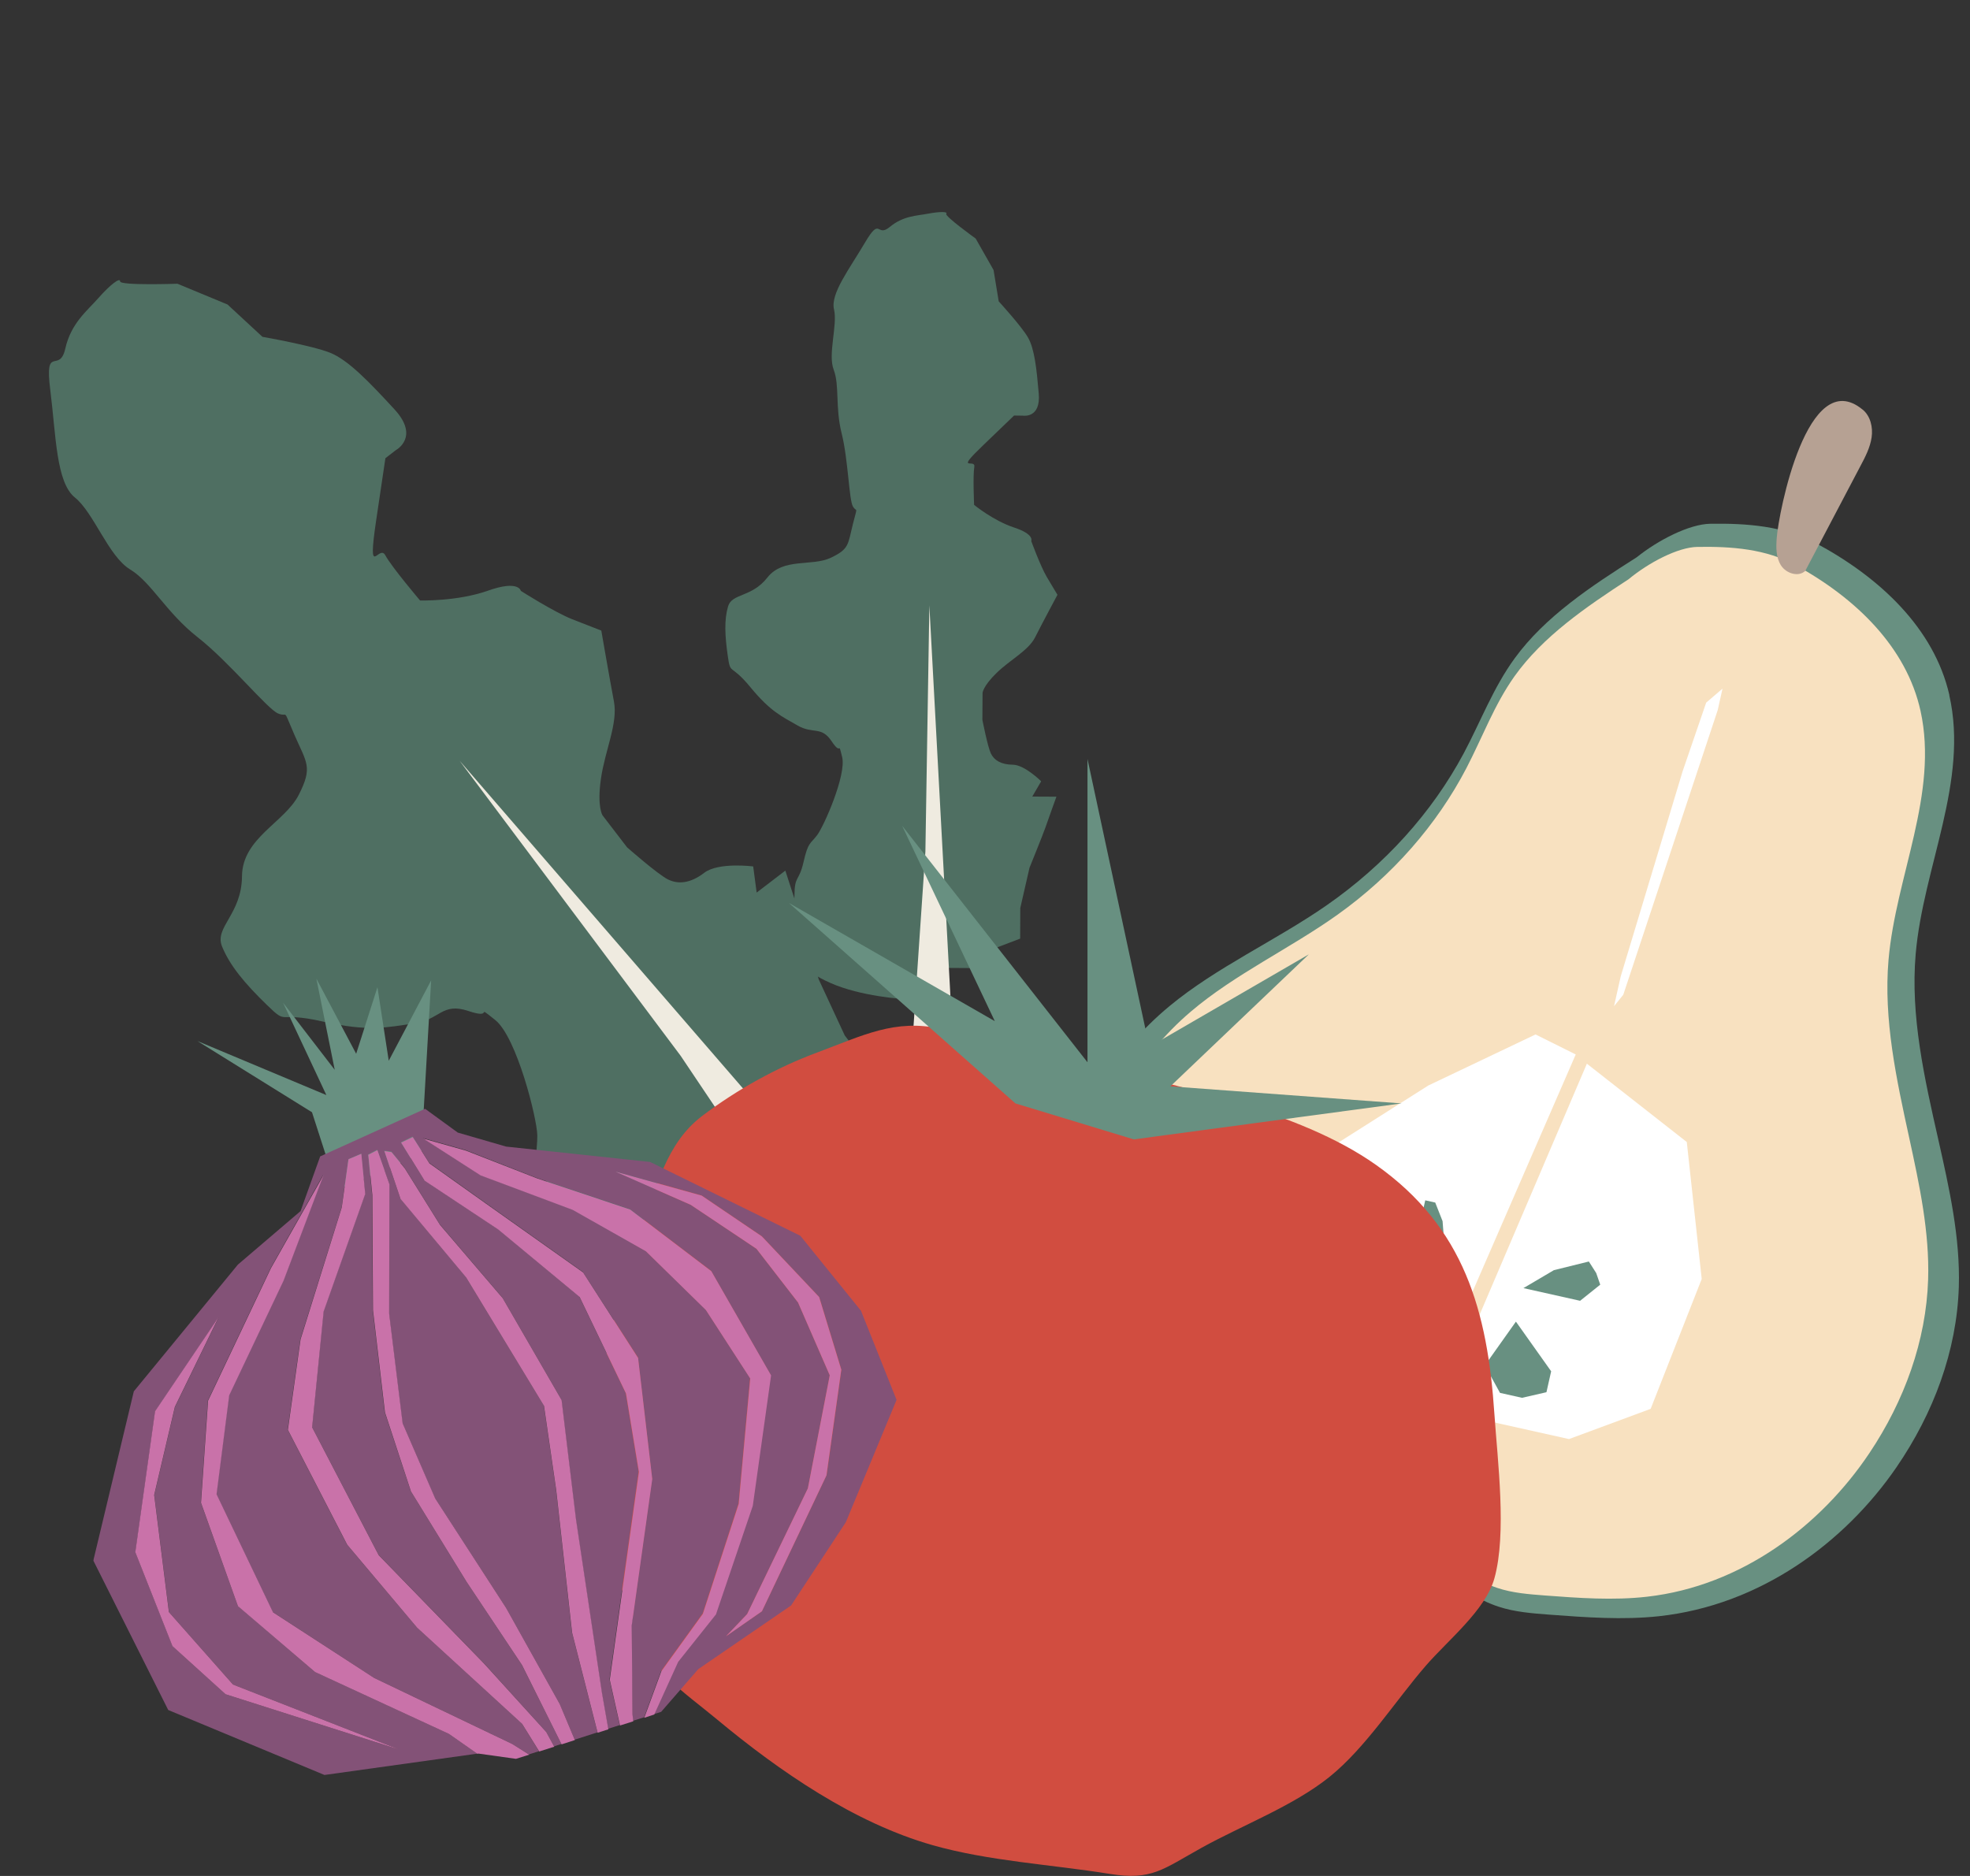 <svg xmlns="http://www.w3.org/2000/svg" fill="none" viewBox="0 0 126 120" height="120" width="126">
<rect x="0" y="0" width="126" height="120" fill="#333333" stroke="none"/>
<g clip-path="url(#clip0_250_13148)">
<path fill="#4F6F62" d="M50.242 76.424L55.648 72.28L54.476 70.749L55.812 68.567L54.029 66.234L52.364 62.646C52.364 62.646 51.431 59.308 51.208 58.671C50.986 58.034 50.23 55.691 50.23 55.691L48.395 57.096L48.174 55.422C48.174 55.422 45.948 55.138 45.047 55.828C44.146 56.519 43.366 56.573 42.723 56.255C42.079 55.937 40.109 54.204 40.109 54.204L38.541 52.16C38.541 52.16 38.174 51.63 38.436 49.809C38.697 47.989 39.539 46.266 39.264 44.856C38.996 43.444 38.459 40.337 38.459 40.337C38.459 40.337 37.755 40.066 36.593 39.609C35.43 39.146 33.313 37.797 33.313 37.797C33.313 37.797 33.19 37.081 31.214 37.782C29.244 38.481 26.866 38.41 26.866 38.41C26.866 38.41 25.059 36.283 24.645 35.521C24.233 34.759 23.475 37.224 24.062 33.267L24.65 29.31L25.329 28.786C25.329 28.786 26.86 27.958 25.236 26.192C23.612 24.426 22.268 23.024 21.105 22.561C19.942 22.098 16.786 21.546 16.786 21.546L14.552 19.478L11.349 18.15C11.349 18.15 7.673 18.277 7.682 17.999C7.69 17.722 7.043 18.215 6.305 19.053C5.568 19.891 4.543 20.669 4.175 22.304C3.806 23.938 2.842 21.977 3.214 24.93C3.585 27.882 3.586 30.856 4.793 31.827C5.998 32.792 6.938 35.585 8.315 36.42C9.692 37.254 10.616 39.174 12.644 40.764C14.672 42.354 17.1 45.356 17.787 45.64C18.474 45.923 18.038 45.175 18.829 46.999C19.626 48.822 20.011 49.063 19.111 50.839C18.21 52.615 15.499 53.597 15.478 56.049C15.458 58.5 13.7 59.304 14.201 60.54C14.702 61.776 15.671 62.925 17.069 64.282C18.467 65.639 17.635 64.659 20.625 65.34C23.616 66.021 24.733 65.709 26.445 65.475C28.157 65.243 28.24 64.096 29.961 64.671C31.675 65.248 30.296 64.146 31.675 65.248C33.054 66.35 34.357 71.57 34.366 72.638C34.374 73.707 34.075 73.671 34.909 75.461C35.744 77.251 35.012 77.001 36.184 78.533C37.356 80.064 37.538 81.01 39.863 81.929C42.187 82.848 40.921 83.819 44.037 83.052C47.153 82.285 50.516 79.977 50.516 79.977L50.239 76.411L50.242 76.424Z"></path>
<path fill="#EFEBE0" d="M66.581 89.04L65.168 91.39L55.758 85.749L43.534 67.537L29.399 48.666L56.34 79.823L66.581 89.04Z"></path>
<path fill="#4F6F62" d="M59.096 61.906L63.647 61.934L63.654 60.648L65.249 60.042L65.257 58.082L65.847 55.508C65.847 55.508 66.717 53.362 66.863 52.936C67.008 52.51 67.568 50.962 67.568 50.962L66.024 50.954L66.592 49.978C66.592 49.978 65.534 48.919 64.774 48.916C64.019 48.909 63.581 48.627 63.374 48.194C63.167 47.761 62.833 46.046 62.833 46.046L62.844 44.325C62.844 44.325 62.866 43.895 63.747 43.04C64.627 42.185 65.776 41.62 66.208 40.761C66.639 39.903 67.634 38.048 67.634 38.048C67.634 38.048 67.374 37.616 66.949 36.901C66.53 36.183 65.958 34.606 65.958 34.606C65.958 34.606 66.185 34.178 64.854 33.742C63.528 33.303 62.304 32.296 62.304 32.296C62.304 32.296 62.218 30.435 62.316 29.863C62.408 29.293 60.999 30.283 62.931 28.435L64.859 26.581L65.431 26.588C65.431 26.588 66.573 26.778 66.438 25.181C66.302 23.585 66.165 22.3 65.743 21.576C65.32 20.852 63.877 19.276 63.877 19.276L63.547 17.27L62.404 15.26C62.404 15.26 60.403 13.82 60.523 13.674C60.642 13.529 60.097 13.529 59.366 13.667C58.636 13.806 57.775 13.8 56.912 14.516C56.049 15.232 56.34 13.796 55.33 15.508C54.32 17.22 53.104 18.787 53.343 19.792C53.581 20.798 52.936 22.654 53.324 23.656C53.706 24.661 53.412 26.053 53.831 27.719C54.25 29.386 54.3 31.965 54.551 32.395C54.802 32.824 54.871 32.253 54.546 33.542C54.222 34.831 54.329 35.117 53.127 35.683C51.925 36.248 50.088 35.66 49.08 36.946C48.066 38.236 46.814 37.935 46.565 38.794C46.315 39.652 46.363 40.656 46.546 41.944C46.73 43.232 46.691 42.375 47.995 43.957C49.297 45.539 50.012 45.827 51.009 46.405C52.006 46.983 52.524 46.416 53.193 47.42C53.863 48.424 53.58 47.277 53.863 48.424C54.146 49.571 52.695 52.852 52.263 53.423C51.83 53.994 51.686 53.85 51.396 55.134C51.101 56.421 50.818 55.987 50.814 57.279C50.806 58.565 50.517 59.135 51.365 60.574C52.213 62.013 51.153 62.002 53.111 62.876C55.069 63.749 57.791 63.904 57.791 63.904L59.105 61.909L59.096 61.906Z"></path>
<path fill="#EFEBE0" d="M62.559 75.24L60.856 75.908L58.194 69.076L59.188 54.467L59.441 38.73L60.921 66.187L62.559 75.24Z"></path>
</g>
<g clip-path="url(#clip1_250_13148)">
<path fill="#689081" d="M124.673 44.462C125.934 49.988 123.005 55.456 122.525 61.035C122.182 65.002 123.089 68.984 123.976 72.909C124.678 76.023 125.38 79.162 125.285 82.318C125.158 86.401 123.675 90.394 121.29 93.866C117.981 98.686 112.567 102.685 106.103 103.385C103.791 103.633 101.438 103.459 99.1 103.285C97.997 103.201 96.884 103.117 95.844 102.774C94.509 102.337 93.395 101.51 92.192 100.83C88.409 98.702 83.833 98.096 79.475 97.185C77.464 96.769 75.422 96.252 73.754 95.177C71.538 93.745 70.24 91.485 69.332 89.23C65.902 80.717 67.422 70.46 74.799 64.359C77.807 61.867 81.575 60.181 84.826 57.927C88.567 55.33 91.596 51.974 93.617 48.191C94.704 46.153 95.506 43.987 96.889 42.096C98.82 39.446 101.765 37.497 104.683 35.648C106.055 34.542 108.055 33.525 109.385 33.504C111.728 33.467 114.087 33.646 116.118 34.731C120.271 36.949 123.712 40.226 124.678 44.451L124.673 44.462Z"></path>
<path fill="#F8E1C0" d="M122.836 45.473C124.002 50.778 121.253 56.041 120.789 61.404C120.461 65.213 121.295 69.037 122.118 72.809C122.768 75.796 123.417 78.815 123.322 81.849C123.195 85.774 121.802 89.609 119.564 92.954C116.461 97.59 111.39 101.452 105.348 102.137C103.184 102.384 100.984 102.221 98.804 102.058C97.775 101.979 96.731 101.9 95.76 101.573C94.514 101.157 93.469 100.361 92.351 99.713C88.82 97.674 84.541 97.106 80.467 96.242C78.588 95.847 76.683 95.357 75.121 94.324C73.052 92.954 71.844 90.784 71 88.619C67.812 80.443 69.253 70.586 76.166 64.707C78.984 62.31 82.509 60.677 85.554 58.506C89.058 56.004 91.897 52.769 93.791 49.134C94.81 47.175 95.57 45.088 96.862 43.266C98.678 40.716 101.427 38.835 104.161 37.054C105.443 35.99 107.316 35.005 108.562 34.984C110.752 34.947 112.952 35.111 114.852 36.154C118.725 38.277 121.939 41.416 122.836 45.473Z"></path>
<path fill="white" d="M101.496 68.041L92.029 90.199L100.351 92.053L105.575 90.12L108.841 81.812L107.886 73.052L101.496 68.041Z"></path>
<path fill="white" d="M100.783 67.451L90.989 89.967L85.016 87.86L81.417 85.052L81.153 80.563L82.367 75.137L86.43 72.561L91.353 69.437L98.213 66.171L100.783 67.451Z"></path>
<path fill="#689081" d="M96.957 84.541L99.211 87.718L98.91 89.056L97.348 89.414L95.939 89.098L94.973 87.338L96.957 84.541Z"></path>
<path fill="#689081" d="M91.965 82.302L90.066 86.385L88.815 86.949L88.108 86.791L87.116 85.727L87.322 84.789L87.501 83.983L91.965 82.302Z"></path>
<path fill="#689081" d="M92.43 80.227L92.266 78.114L91.797 76.924L91.158 76.781L91.047 77.276L90.82 78.288L92.43 80.227Z"></path>
<path fill="#689081" d="M97.438 82.397L99.385 81.249L101.622 80.695L102.092 81.433L102.35 82.176L101.063 83.208L97.438 82.397Z"></path>
<path fill="white" d="M103.823 63.632L109.865 45.42L110.171 44.05L109.126 44.946L107.617 49.345L103.659 62.462L103.232 64.364L103.823 63.632Z"></path>
<path fill="#B6A193" d="M119.137 26.202C119.638 26.618 119.802 27.34 119.707 27.983C119.612 28.625 119.306 29.221 119 29.795C117.823 32.034 116.641 34.273 115.464 36.517C115.026 36.933 114.24 36.68 113.913 36.169C113.586 35.658 113.591 35.016 113.638 34.415C113.754 32.808 115.601 23.284 119.132 26.202H119.137Z"></path>
</g>
<g clip-path="url(#clip2_250_13148)">
<path fill="#D14D40" d="M69.555 67.951C66.427 67.234 63.305 66.498 60.177 65.807C57.233 65.163 55.192 66.235 52.314 67.307C49.699 68.273 47.151 69.688 44.918 71.378C42.587 73.14 42.047 75.909 40.92 78.671C39.952 81.046 39.485 83.262 38.965 85.787C38.438 88.346 37.121 91.647 37.391 94.219C37.733 97.481 39.748 101.381 40.901 104.459C41.902 107.129 43.614 108.122 45.873 109.997C49.837 113.292 54.639 116.606 59.637 118.027C63.239 119.053 67.283 119.27 70.978 119.868C73.665 120.302 74.376 119.572 76.852 118.198C79.447 116.758 82.727 115.521 85.045 113.653C87.356 111.786 89.246 108.8 91.189 106.557C92.605 104.919 95.015 102.999 95.582 100.96C96.379 98.086 95.786 93.463 95.582 90.464C95.141 83.88 93.665 78.513 88.008 74.515C82.977 70.957 75.357 69.615 69.568 67.938L69.555 67.951Z"></path>
<path fill="#689081" d="M64.945 70.582L50.456 57.757L63.628 65.321L57.701 52.825L69.555 67.951V48.55L73.507 66.965L83.714 61.046L74.857 69.49L89.641 70.582L72.519 72.884L64.945 70.582Z"></path>
</g>
<g clip-path="url(#clip3_250_13148)">
<path fill="#689081" d="M21.559 76.121L19.955 71.148L12.627 66.593L20.874 70.049L18.104 64.141L21.409 68.434L20.235 62.602L22.78 67.406L24.141 63.15L24.864 67.853L27.576 62.712L26.939 73.811L21.559 76.121Z"></path>
<path fill="#835277" d="M55.103 83.889L51.188 79.047L41.582 74.327L32.37 73.344L29.277 72.447L27.189 70.927L20.479 73.971L19.224 77.47L15.216 80.892L8.56 89L5.969 99.824L10.759 109.383L20.753 113.54L30.525 112.176L28.704 110.902L20.141 106.945L15.213 102.726L12.844 96.109L13.295 89.587L17.316 81.109L20.677 75.141L18.123 81.909L14.641 89.235L13.831 95.561L17.443 103.116L23.902 107.318L32.736 111.544L33.83 112.223L34.469 112.019L33.381 110.253L26.662 104.099L22.194 98.802L18.399 91.452L19.209 85.667L21.852 77.228L22.284 74.146L23.097 73.797L23.348 76.357L20.688 83.875L19.958 91.285L24.216 99.464L30.943 106.383L34.922 110.77L35.439 111.707L35.908 111.556L33.375 106.492L29.829 101.169L26.27 95.382L24.602 90.322L23.837 83.776L23.796 76.412L23.545 73.852L24.12 73.547L24.888 75.724L24.878 83.999L25.733 91.013L27.814 95.829L32.352 102.828L35.783 108.976L36.757 111.282L38.212 110.814L36.578 104.408L35.559 95.263L34.782 89.904L29.803 81.694L25.606 76.658L24.575 73.603L25.03 73.666L25.88 74.704L28.13 78.317L32.142 83.017L35.901 89.52L36.821 97.162L38.483 108.273L38.892 110.585L39.636 110.35L38.98 107.424L40.845 94.12L40.02 89.102L37.054 82.942L31.84 78.613L27.143 75.499L25.647 73.066L26.384 72.706L27.453 74.385L31.076 76.962L37.276 81.359L40.801 86.833L41.707 94.581L40.395 103.94L40.441 109.613L40.485 110.075L41.196 109.85L42.282 106.891L44.945 103.203L47.236 96.166L47.974 88.147L45.138 83.766L41.295 80.008L36.609 77.359L30.712 75.15L27.058 72.8L29.784 73.569L34.358 75.36L40.287 77.342L45.477 81.289L49.291 87.954L48.121 96.298L45.765 103.249L43.348 106.284L41.818 109.652L42.287 109.501L44.662 106.769L50.598 102.698L54.101 97.368L57.344 89.546L55.075 83.862L55.103 83.889ZM14.901 107.755L25.58 111.931L14.436 108.377L11.038 105.299L8.66 99.298L9.924 90.28L13.987 84.263L11.191 90.002L9.868 95.638L10.81 103.128L14.908 107.764L14.901 107.755ZM52.861 94.376L48.731 103.07L46.439 104.663L47.788 103.246L51.67 95.213L53.071 87.974L51.044 83.32L48.384 79.882L44.185 77.07L39.351 74.933L44.879 76.472L48.728 79.081L52.398 82.969L53.816 87.615L52.868 94.377L52.861 94.376Z"></path>
<path fill="#C972A9" d="M25.579 111.931L14.428 108.376L11.03 105.298L8.653 99.29L9.917 90.272L13.98 84.255L11.184 89.993L9.861 95.63L10.803 103.12L14.901 107.755L25.579 111.931Z"></path>
<path fill="#C972A9" d="M33.85 112.241L33.002 112.508L30.602 112.172L30.531 112.185L28.71 110.911L20.147 106.954L15.218 102.742L12.856 96.126L13.309 89.596L17.33 81.119L20.698 75.159L18.136 81.927L14.661 89.253L13.852 95.579L17.463 103.134L23.924 107.329L32.758 111.555L33.85 112.241Z"></path>
<path fill="#C972A9" d="M35.451 111.732L34.489 112.037L33.394 110.27L26.675 104.116L22.207 98.811L18.413 91.462L19.223 85.677L21.858 77.237L22.29 74.155L23.111 73.807L23.361 76.374L20.701 83.892L19.964 91.301L24.221 99.48L30.948 106.399L34.934 110.787L35.451 111.732Z"></path>
<path fill="#C972A9" d="M36.769 111.307L35.919 111.582L33.388 106.509L29.842 101.187L26.283 95.399L24.622 90.341L23.856 83.802L23.815 76.438L23.557 73.87L24.139 73.573L24.907 75.75L24.89 84.024L25.752 91.04L27.834 95.848L32.365 102.845L35.796 108.993L36.769 111.307Z"></path>
<path fill="#C972A9" d="M38.911 110.619L38.224 110.839L36.59 104.433L35.571 95.288L34.794 89.929L29.815 81.718L25.617 76.691L24.586 73.635L25.041 73.699L25.891 74.737L28.141 78.349L32.154 83.042L35.919 89.554L36.841 97.188L38.503 108.299L38.911 110.619Z"></path>
<path fill="#C972A9" d="M40.503 110.108L39.655 110.376L39 107.45L40.864 94.154L40.039 89.135L37.074 82.968L31.852 78.638L27.155 75.524L25.659 73.091L26.403 72.74L27.464 74.417L31.087 76.994L37.295 81.393L40.812 86.866L41.718 94.613L40.406 103.972L40.453 109.646L40.503 110.108Z"></path>
<path fill="#C972A9" d="M49.318 87.981L48.148 96.325L45.793 103.268L43.376 106.303L41.846 109.671L41.206 109.883L42.294 106.916L44.957 103.228L47.247 96.199L47.985 88.18L45.148 83.798L41.313 80.041L36.628 77.392L30.73 75.184L27.076 72.834L29.802 73.602L34.377 75.386L40.306 77.368L45.496 81.315L49.318 87.981Z"></path>
<path fill="#C972A9" d="M53.808 87.614L52.86 94.376L48.731 103.07L46.439 104.664L47.788 103.247L51.671 95.205L53.071 87.974L51.044 83.32L48.384 79.882L44.177 77.069L39.342 74.939L44.877 76.48L48.727 79.088L52.391 82.968L53.808 87.614Z"></path>
</g>
<defs>
<clipPath id="clip0_250_13148">
<rect transform="translate(0.71 20.104) rotate(-17.57)" fill="white" height="88.126" width="66.595"></rect>
</clipPath>
<clipPath id="clip1_250_13148">
<rect transform="translate(67.58 25.649)" fill="white" height="77.862" width="57.71"></rect>
</clipPath>
<clipPath id="clip2_250_13148">
<rect transform="translate(37.351 48.55)" fill="white" height="71.45" width="58.626"></rect>
</clipPath>
<clipPath id="clip3_250_13148">
<rect transform="translate(11.495 60.458) rotate(7.979)" fill="white" height="51.298" width="49.466"></rect>
</clipPath>
</defs>
</svg>
